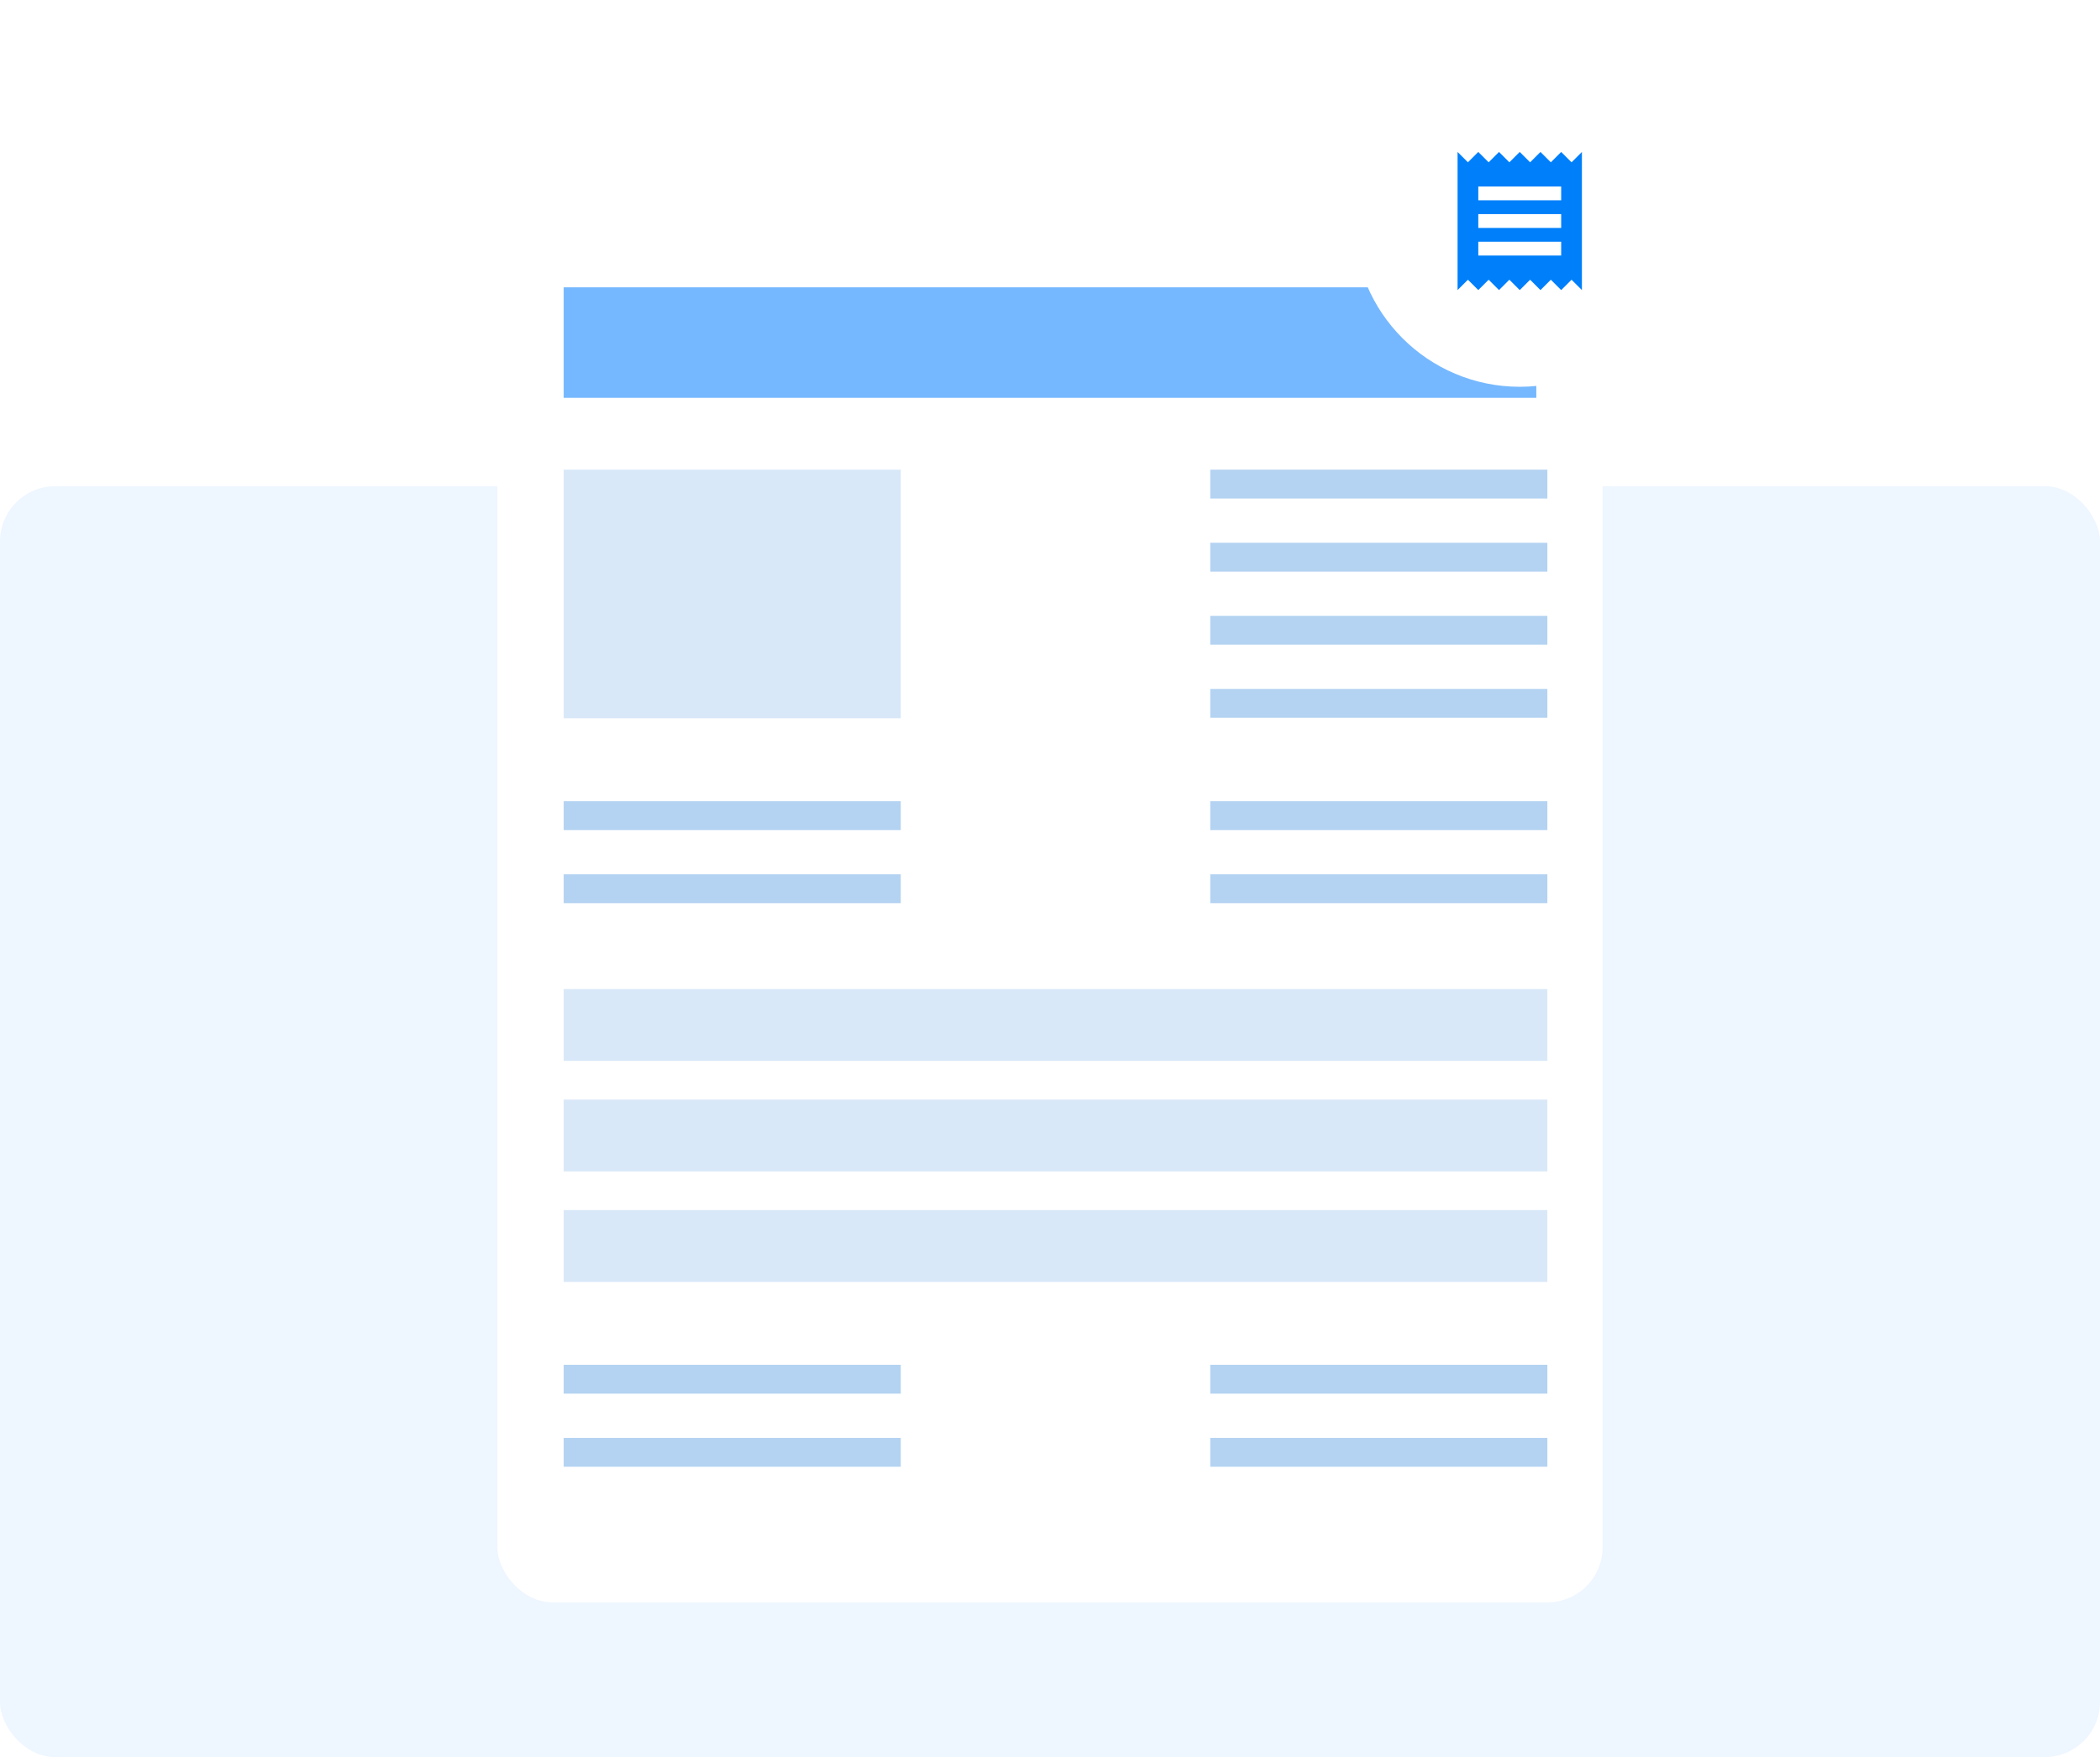 <svg width="380" height="318" viewBox="0 0 380 318" fill="none" xmlns="http://www.w3.org/2000/svg">
<rect opacity="0.07" y="88" width="380" height="230" rx="10" fill="#007FFA"/>
<g filter="url(#filter0_d_15330_9832)">
<rect x="90" y="40" width="200" height="250" rx="10" fill="white"/>
</g>
<rect x="102" y="145" width="61" height="5.227" fill="#B4D3F2"/>
<rect x="102" y="158.228" width="61" height="5.227" fill="#B4D3F2"/>
<rect opacity="0.5" x="102" y="85" width="61" height="45" fill="#B4D3F2"/>
<rect x="102" y="52" width="176" height="20" fill="#75B8FF"/>
<rect x="219" y="85" width="61" height="5.227" fill="#B4D3F2"/>
<rect x="219" y="111.455" width="61" height="5.227" fill="#B4D3F2"/>
<rect x="219" y="98.228" width="61" height="5.227" fill="#B4D3F2"/>
<rect x="219" y="124.682" width="61" height="5.227" fill="#B4D3F2"/>
<rect x="102" y="247" width="61" height="5.227" fill="#B4D3F2"/>
<rect x="102" y="260.228" width="61" height="5.227" fill="#B4D3F2"/>
<rect x="219" y="247" width="61" height="5.227" fill="#B4D3F2"/>
<rect x="219" y="260.228" width="61" height="5.227" fill="#B4D3F2"/>
<rect opacity="0.5" x="102" y="179" width="178" height="13" fill="#B4D3F2"/>
<rect opacity="0.5" x="102" y="199" width="178" height="13" fill="#B4D3F2"/>
<rect opacity="0.5" x="102" y="219" width="178" height="13" fill="#B4D3F2"/>
<rect x="219" y="145" width="61" height="5.227" fill="#B4D3F2"/>
<rect x="219" y="158.228" width="61" height="5.227" fill="#B4D3F2"/>
<g filter="url(#filter1_d_15330_9832)">
<circle cx="275" cy="40" r="30" fill="white"/>
<path d="M263.75 52.5L265.625 50.625L267.5 52.5L269.375 50.625L271.25 52.5L273.125 50.625L275 52.5L276.875 50.625L278.75 52.5L280.625 50.625L282.5 52.5L284.375 50.625L286.25 52.5V27.5L284.375 29.375L282.5 27.5L280.625 29.375L278.75 27.5L276.875 29.375L275 27.5L273.125 29.375L271.25 27.5L269.375 29.375L267.5 27.5L265.625 29.375L263.75 27.5M282.5 36.25H267.5V33.75H282.5M282.5 41.25H267.5V38.75H282.5M282.5 46.25H267.5V43.75H282.5V46.25Z" fill="#007FFA"/>
</g>
<defs>
<filter id="filter0_d_15330_9832" x="75" y="25" width="230" height="280" filterUnits="userSpaceOnUse" color-interpolation-filters="sRGB">
<feFlood flood-opacity="0" result="BackgroundImageFix"/>
<feColorMatrix in="SourceAlpha" type="matrix" values="0 0 0 0 0 0 0 0 0 0 0 0 0 0 0 0 0 0 127 0" result="hardAlpha"/>
<feOffset/>
<feGaussianBlur stdDeviation="7.5"/>
<feComposite in2="hardAlpha" operator="out"/>
<feColorMatrix type="matrix" values="0 0 0 0 0 0 0 0 0 0 0 0 0 0 0 0 0 0 0.1 0"/>
<feBlend mode="normal" in2="BackgroundImageFix" result="effect1_dropShadow_15330_9832"/>
<feBlend mode="normal" in="SourceGraphic" in2="effect1_dropShadow_15330_9832" result="shape"/>
</filter>
<filter id="filter1_d_15330_9832" x="235" y="0" width="80" height="80" filterUnits="userSpaceOnUse" color-interpolation-filters="sRGB">
<feFlood flood-opacity="0" result="BackgroundImageFix"/>
<feColorMatrix in="SourceAlpha" type="matrix" values="0 0 0 0 0 0 0 0 0 0 0 0 0 0 0 0 0 0 127 0" result="hardAlpha"/>
<feOffset/>
<feGaussianBlur stdDeviation="5"/>
<feComposite in2="hardAlpha" operator="out"/>
<feColorMatrix type="matrix" values="0 0 0 0 0 0 0 0 0 0 0 0 0 0 0 0 0 0 0.15 0"/>
<feBlend mode="normal" in2="BackgroundImageFix" result="effect1_dropShadow_15330_9832"/>
<feBlend mode="normal" in="SourceGraphic" in2="effect1_dropShadow_15330_9832" result="shape"/>
</filter>
</defs>
</svg>
